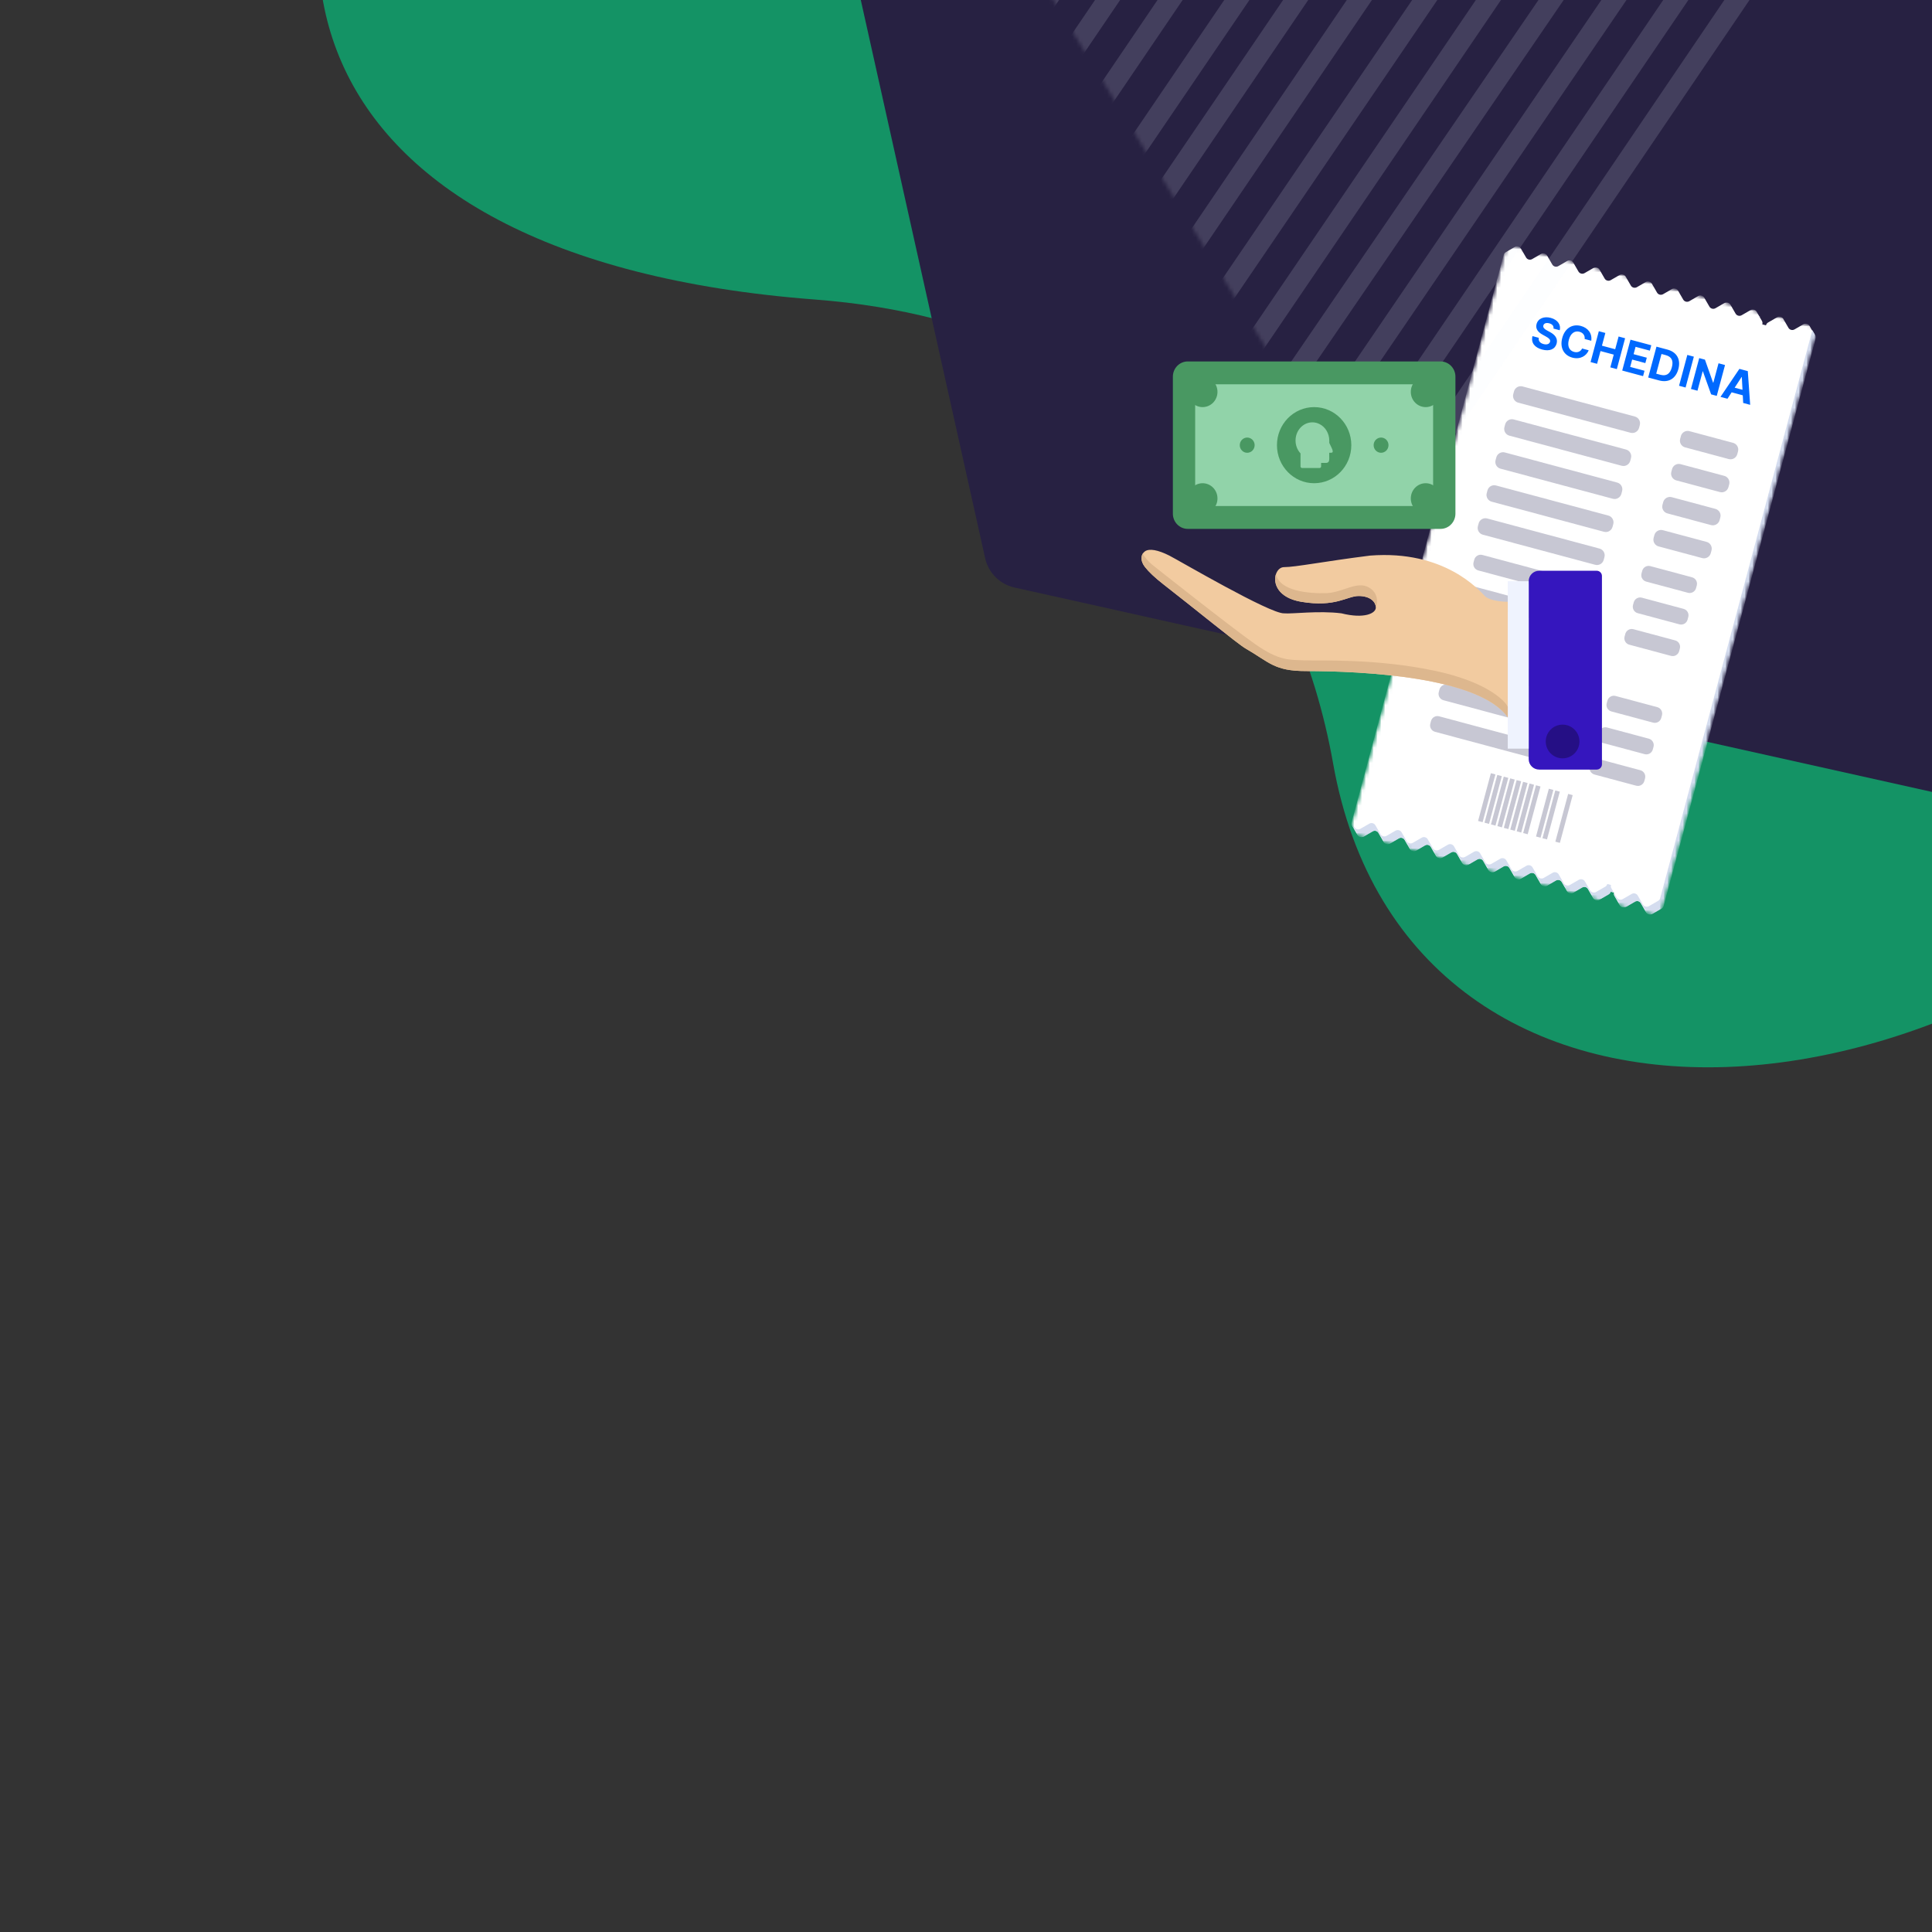 <?xml version="1.0" encoding="UTF-8"?> <svg xmlns="http://www.w3.org/2000/svg" width="500" height="500" viewBox="0 0 500 500" fill="none"><rect x="0" y="0" width="500" height="500" fill="#333333" stroke="none"/><g clip-path="url(#clip0_3648_11233)"><path fill-rule="evenodd" clip-rule="evenodd" d="M638.039 -51.779C589.363 -144.393 495.425 -187.957 417.487 -200.007C313.075 -216.146 188.376 -182.193 116.53 -94.405C54.123 -18.15 72.563 66.973 210.915 77.518C300.249 84.327 335.948 146.42 344.997 197.52C364.335 306.731 512.108 300.519 599.773 189.844C687.435 79.169 657.846 -14.097 638.039 -51.779Z" fill="#149365"></path><g clip-path="url(#clip1_3648_11233)"><path fill-rule="evenodd" clip-rule="evenodd" d="M111.356 -565.579L809.457 -410.044C813.243 -409.2 816.2 -406.244 817.044 -402.458L972.578 295.643C973.779 301.034 970.383 306.377 964.992 307.579C963.56 307.898 962.075 307.898 960.643 307.579L262.542 152.044C258.756 151.2 255.799 148.244 254.956 144.458L99.421 -553.643C98.22 -559.034 101.616 -564.378 107.007 -565.579C108.439 -565.898 109.924 -565.898 111.356 -565.579Z" fill="#272142"></path></g><mask id="mask0_3648_11233" style="mask-type:luminance" maskUnits="userSpaceOnUse" x="349" y="63" width="122" height="175"><path d="M470.69 84.638L389.938 63L349.001 215.776L429.754 237.413L470.69 84.638Z" fill="white"></path></mask><g mask="url(#mask0_3648_11233)"><mask id="mask1_3648_11233" style="mask-type:luminance" maskUnits="userSpaceOnUse" x="349" y="62" width="122" height="176"><path d="M470.694 84.634L389.941 62.997L349.005 215.772L429.758 237.41L470.694 84.634Z" fill="white"></path></mask><g mask="url(#mask1_3648_11233)"><path d="M469.66 86.701L468.3 84.345C467.979 83.789 467.272 83.6 466.721 83.922L464.419 85.251C463.863 85.572 463.156 85.382 462.841 84.828L461.511 82.526C461.191 81.97 460.483 81.781 459.933 82.103L457.577 83.463C457.289 83.629 457.103 83.902 457.034 84.2L456.079 83.944C456.169 83.652 456.144 83.322 455.978 83.035L454.617 80.679C454.297 80.123 453.589 79.934 453.039 80.256L450.743 81.581C450.188 81.902 449.481 81.712 449.165 81.158L447.84 78.863C447.519 78.307 446.812 78.118 446.261 78.44L443.966 79.765C443.41 80.086 442.708 79.898 442.387 79.342L441.062 77.046C440.741 76.491 440.034 76.301 439.483 76.624L437.188 77.949C436.632 78.27 435.925 78.08 435.609 77.526L434.284 75.23C433.963 74.675 433.256 74.485 432.706 74.807L430.41 76.133C429.854 76.454 429.147 76.264 428.832 75.71L427.506 73.414C427.185 72.859 426.478 72.669 425.928 72.991L423.632 74.317C423.077 74.638 422.369 74.448 422.054 73.894L420.728 71.598C420.408 71.043 419.7 70.853 419.15 71.175L416.854 72.501C416.299 72.821 415.592 72.632 415.276 72.078L413.951 69.782C413.63 69.227 412.923 69.037 412.372 69.359L410.077 70.685C409.521 71.005 408.814 70.816 408.498 70.262L407.173 67.966C406.852 67.41 406.145 67.221 405.595 67.543L403.299 68.868C402.743 69.189 402.036 69 401.72 68.445L400.395 66.15C400.074 65.594 399.367 65.405 398.817 65.727L396.521 67.052C395.965 67.373 395.258 67.184 394.943 66.629L393.617 64.334C393.296 63.778 392.589 63.589 392.039 63.911L389.683 65.271C389.395 65.437 389.21 65.704 389.135 66.007L349.801 212.802C349.725 213.087 349.76 213.402 349.917 213.681L351.277 216.037C351.597 216.593 352.305 216.782 352.855 216.46L355.151 215.135C355.706 214.814 356.414 215.004 356.729 215.558L358.055 217.853C358.375 218.409 359.083 218.598 359.633 218.276L361.929 216.951C362.484 216.63 363.191 216.82 363.507 217.374L364.832 219.669C365.153 220.225 365.86 220.415 366.411 220.092L368.706 218.767C369.262 218.446 369.969 218.636 370.285 219.19L371.61 221.486C371.931 222.041 372.638 222.231 373.188 221.909L375.484 220.583C376.04 220.262 376.747 220.452 377.063 221.006L378.388 223.302C378.709 223.857 379.416 224.047 379.966 223.725L382.262 222.399C382.818 222.078 383.525 222.268 383.84 222.822L385.166 225.118C385.486 225.673 386.194 225.863 386.744 225.541L389.04 224.215C389.595 223.895 390.303 224.084 390.618 224.638L391.944 226.934C392.264 227.489 392.972 227.679 393.522 227.357L395.818 226.031C396.373 225.711 397.08 225.9 397.396 226.454L398.721 228.75C399.042 229.306 399.749 229.495 400.3 229.173L402.595 227.847C403.151 227.527 403.858 227.716 404.174 228.27L405.499 230.566C405.82 231.122 406.527 231.311 407.077 230.989L409.373 229.664C409.929 229.343 410.636 229.532 410.951 230.086L412.277 232.382C412.598 232.938 413.305 233.127 413.855 232.805L416.211 231.445C416.486 231.286 416.673 231.031 416.751 230.741L417.696 230.994C417.619 231.279 417.654 231.594 417.811 231.873L419.171 234.229C419.492 234.785 420.199 234.975 420.749 234.652L423.052 233.323C423.607 233.002 424.314 233.192 424.63 233.746L425.959 236.048C426.28 236.604 426.987 236.793 427.538 236.471L429.893 235.111C430.168 234.953 430.355 234.697 430.433 234.407L469.767 87.612C469.856 87.319 469.831 86.99 469.665 86.702" fill="white"></path><path d="M455.499 82.028L455.344 81.76C455.336 81.831 455.321 81.907 455.303 81.976L455.504 82.03L455.499 82.028Z" fill="#D5DDEF"></path><path d="M469.884 87.643C469.974 87.351 469.949 87.022 469.783 86.734L469.029 85.428C469.021 85.5 469.007 85.575 468.988 85.644L429.655 232.439C429.578 232.724 429.391 232.979 429.115 233.143L426.759 234.503C426.204 234.824 425.496 234.634 425.181 234.08L423.852 231.778C423.531 231.222 422.824 231.033 422.273 231.355L419.971 232.684C419.415 233.005 418.708 232.816 418.393 232.261L417.786 231.211C417.763 231.442 417.806 231.686 417.933 231.906L419.293 234.262C419.614 234.818 420.322 235.007 420.872 234.685L423.174 233.356C423.73 233.035 424.437 233.225 424.753 233.779L426.082 236.081C426.403 236.637 427.11 236.826 427.66 236.504L430.016 235.144C430.291 234.986 430.478 234.73 430.556 234.44L469.889 87.645L469.884 87.643Z" fill="#D5DDEF"></path><path d="M417.035 229.903C416.877 229.628 416.843 229.313 416.92 229.023L415.975 228.77C415.899 229.055 415.712 229.31 415.436 229.474L413.08 230.834C412.524 231.155 411.817 230.965 411.502 230.411L410.176 228.116C409.856 227.56 409.148 227.37 408.598 227.693L406.302 229.018C405.747 229.339 405.039 229.149 404.724 228.595L403.398 226.299C403.078 225.744 402.37 225.554 401.82 225.876L399.524 227.202C398.969 227.523 398.262 227.333 397.946 226.779L396.621 224.483C396.3 223.928 395.593 223.738 395.042 224.06L392.747 225.386C392.191 225.707 391.484 225.517 391.168 224.963L389.843 222.667C389.522 222.112 388.815 221.922 388.265 222.244L385.969 223.57C385.413 223.89 384.706 223.701 384.391 223.147L383.065 220.851C382.744 220.296 382.037 220.106 381.487 220.428L379.191 221.754C378.636 222.074 377.928 221.885 377.613 221.331L376.287 219.035C375.967 218.479 375.259 218.29 374.709 218.612L372.413 219.938C371.858 220.258 371.15 220.069 370.835 219.515L369.509 217.219C369.189 216.663 368.481 216.474 367.931 216.796L365.635 218.121C365.08 218.442 364.373 218.253 364.057 217.699L362.732 215.403C362.411 214.847 361.704 214.658 361.153 214.98L358.858 216.305C358.302 216.626 357.595 216.437 357.279 215.882L355.954 213.587C355.633 213.031 354.926 212.842 354.376 213.164L352.08 214.489C351.524 214.81 350.817 214.62 350.502 214.066L349.895 213.015C349.872 213.247 349.915 213.49 350.042 213.711L351.402 216.067C351.723 216.623 352.43 216.812 352.981 216.49L355.276 215.165C355.832 214.844 356.539 215.033 356.855 215.588L358.18 217.883C358.501 218.439 359.208 218.628 359.759 218.306L362.054 216.981C362.61 216.66 363.317 216.85 363.633 217.404L364.958 219.699C365.279 220.255 365.986 220.444 366.536 220.122L368.832 218.797C369.388 218.476 370.095 218.666 370.41 219.22L371.736 221.516C372.057 222.071 372.764 222.261 373.314 221.938L375.61 220.613C376.165 220.292 376.873 220.482 377.188 221.036L378.514 223.332C378.834 223.887 379.542 224.077 380.092 223.755L382.388 222.429C382.943 222.108 383.651 222.298 383.966 222.852L385.291 225.148C385.612 225.703 386.319 225.893 386.87 225.571L389.165 224.245C389.721 223.924 390.428 224.114 390.744 224.668L392.069 226.964C392.39 227.519 393.097 227.709 393.648 227.387L395.943 226.061C396.499 225.741 397.206 225.93 397.522 226.484L398.847 228.78C399.168 229.335 399.875 229.525 400.425 229.203L402.721 227.877C403.277 227.557 403.984 227.746 404.299 228.3L405.625 230.596C405.946 231.152 406.653 231.341 407.203 231.019L409.499 229.694C410.054 229.373 410.762 229.562 411.077 230.116L412.403 232.412C412.723 232.968 413.431 233.157 413.981 232.835L416.337 231.475C416.611 231.316 416.799 231.061 416.876 230.771L417.663 230.982L417.041 229.904L417.035 229.903Z" fill="#D5DDEF"></path></g><mask id="mask2_3648_11233" style="mask-type:luminance" maskUnits="userSpaceOnUse" x="349" y="62" width="122" height="176"><path d="M470.694 84.634L389.941 62.997L349.005 215.772L429.758 237.41L470.694 84.634Z" fill="white"></path></mask><g mask="url(#mask2_3648_11233)"><path d="M421.981 111.996L392.907 104.206C391.946 103.948 391.374 102.958 391.631 101.997L391.822 101.284C392.08 100.324 393.07 99.752 394.031 100.009L423.106 107.8C424.067 108.057 424.638 109.048 424.381 110.009L424.19 110.721C423.933 111.682 422.942 112.254 421.981 111.996Z" fill="#C7C7D3"></path><path d="M447.4 118.807L436.098 115.779C435.137 115.521 434.565 114.531 434.823 113.57L435.014 112.857C435.271 111.896 436.262 111.325 437.222 111.582L448.524 114.61C449.485 114.868 450.057 115.858 449.799 116.819L449.608 117.532C449.351 118.492 448.36 119.064 447.4 118.807Z" fill="#C7C7D3"></path><path d="M419.696 120.538L390.621 112.747C389.661 112.49 389.089 111.499 389.346 110.539L389.537 109.826C389.795 108.865 390.785 108.293 391.746 108.551L420.821 116.341C421.781 116.599 422.353 117.589 422.096 118.55L421.905 119.263C421.648 120.223 420.657 120.795 419.696 120.538Z" fill="#C7C7D3"></path><path d="M445.114 127.348L433.813 124.32C432.852 124.063 432.28 123.072 432.538 122.111L432.729 121.399C432.986 120.438 433.977 119.866 434.937 120.123L446.239 123.152C447.2 123.409 447.772 124.4 447.514 125.36L447.323 126.073C447.066 127.034 446.075 127.606 445.114 127.348Z" fill="#C7C7D3"></path><path d="M417.403 129.082L388.328 121.292C387.368 121.034 386.796 120.044 387.053 119.083L387.244 118.37C387.502 117.41 388.492 116.838 389.453 117.095L418.528 124.886C419.488 125.143 420.06 126.134 419.803 127.094L419.612 127.807C419.355 128.768 418.364 129.34 417.403 129.082Z" fill="#C7C7D3"></path><path d="M442.821 135.893L431.52 132.864C430.559 132.607 429.987 131.616 430.245 130.656L430.436 129.943C430.693 128.982 431.684 128.411 432.644 128.668L443.946 131.696C444.907 131.954 445.479 132.944 445.221 133.905L445.03 134.618C444.773 135.578 443.782 136.15 442.821 135.893Z" fill="#C7C7D3"></path><path d="M415.114 137.626L386.039 129.836C385.079 129.578 384.507 128.588 384.764 127.627L384.955 126.914C385.213 125.954 386.203 125.382 387.164 125.639L416.239 133.43C417.199 133.687 417.771 134.678 417.514 135.638L417.323 136.351C417.066 137.312 416.075 137.884 415.114 137.626Z" fill="#C7C7D3"></path><path d="M440.536 144.437L429.235 141.408C428.274 141.151 427.702 140.16 427.959 139.2L428.15 138.487C428.408 137.526 429.398 136.954 430.359 137.212L441.661 140.24C442.621 140.498 443.193 141.488 442.936 142.449L442.745 143.161C442.488 144.122 441.497 144.694 440.536 144.437Z" fill="#C7C7D3"></path><path d="M412.829 146.168L383.754 138.378C382.793 138.12 382.222 137.13 382.479 136.169L382.67 135.456C382.927 134.496 383.918 133.924 384.879 134.181L413.954 141.972C414.914 142.229 415.486 143.22 415.229 144.18L415.038 144.893C414.78 145.854 413.79 146.426 412.829 146.168Z" fill="#C7C7D3"></path><path d="M436.833 153.411L426.038 150.519C425.12 150.273 424.575 149.329 424.821 148.411L425.004 147.73C425.25 146.811 426.194 146.266 427.112 146.512L437.907 149.405C438.825 149.651 439.37 150.595 439.124 151.513L438.942 152.194C438.696 153.113 437.752 153.658 436.833 153.411Z" fill="#C7C7D3"></path><path d="M410.36 155.075L382.574 147.63C381.655 147.384 381.11 146.44 381.356 145.521L381.539 144.841C381.785 143.922 382.729 143.377 383.647 143.623L411.429 151.067C412.347 151.313 412.892 152.257 412.646 153.176L412.464 153.857C412.217 154.775 411.274 155.32 410.355 155.074" fill="#C7C7D3"></path><path d="M434.634 161.578L423.839 158.686C422.921 158.44 422.376 157.496 422.622 156.578L422.804 155.897C423.051 154.978 423.994 154.433 424.913 154.679L435.708 157.572C436.626 157.818 437.171 158.762 436.925 159.68L436.742 160.361C436.496 161.28 435.553 161.825 434.634 161.578Z" fill="#C7C7D3"></path><path d="M408.173 163.232L380.386 155.787C379.468 155.541 378.923 154.597 379.169 153.679L379.351 152.998C379.597 152.079 380.541 151.534 381.46 151.781L409.241 159.225C410.16 159.471 410.705 160.414 410.458 161.333L410.276 162.014C410.03 162.932 409.086 163.477 408.168 163.231" fill="#C7C7D3"></path><path d="M432.454 169.739L421.66 166.846C420.741 166.6 420.196 165.656 420.442 164.738L420.625 164.057C420.871 163.138 421.815 162.593 422.733 162.84L433.528 165.732C434.446 165.978 434.991 166.922 434.745 167.84L434.563 168.521C434.317 169.44 433.373 169.985 432.454 169.739Z" fill="#C7C7D3"></path><path d="M403.829 179.766L374.754 171.976C373.793 171.718 373.222 170.728 373.479 169.767L373.67 169.054C373.927 168.094 374.918 167.522 375.879 167.779L404.954 175.57C405.914 175.827 406.486 176.818 406.229 177.779L406.038 178.491C405.78 179.452 404.79 180.024 403.829 179.766Z" fill="#C7C7D3"></path><path d="M427.825 187.014L417.031 184.122C416.112 183.876 415.567 182.932 415.813 182.014L415.996 181.333C416.242 180.414 417.186 179.869 418.104 180.115L428.899 183.008C429.818 183.254 430.362 184.198 430.116 185.116L429.934 185.797C429.688 186.716 428.744 187.261 427.825 187.014Z" fill="#C7C7D3"></path><path d="M401.357 188.665L373.57 181.22C372.651 180.974 372.106 180.03 372.352 179.111L372.535 178.43C372.781 177.512 373.725 176.967 374.643 177.213L402.425 184.657C403.343 184.903 403.888 185.847 403.642 186.766L403.46 187.446C403.213 188.365 402.27 188.91 401.351 188.664" fill="#C7C7D3"></path><path d="M425.638 195.175L414.843 192.282C413.925 192.036 413.38 191.092 413.626 190.174L413.808 189.493C414.054 188.574 414.998 188.03 415.917 188.276L426.712 191.168C427.63 191.414 428.175 192.358 427.929 193.276L427.746 193.957C427.5 194.876 426.556 195.421 425.638 195.175Z" fill="#C7C7D3"></path><path d="M399.165 196.833L371.378 189.388C370.46 189.142 369.915 188.198 370.161 187.279L370.344 186.598C370.59 185.68 371.533 185.135 372.452 185.381L400.233 192.825C401.152 193.071 401.697 194.015 401.451 194.933L401.268 195.614C401.022 196.533 400.078 197.078 399.16 196.832" fill="#C7C7D3"></path><path d="M423.447 203.339L412.652 200.447C411.733 200.201 411.188 199.257 411.434 198.338L411.617 197.657C411.863 196.739 412.807 196.194 413.725 196.44L424.52 199.333C425.439 199.579 425.983 200.522 425.737 201.441L425.555 202.122C425.309 203.04 424.365 203.585 423.447 203.339Z" fill="#C7C7D3"></path><path d="M387.012 200.416L385.84 200.102L382.527 212.465L383.699 212.779L387.012 200.416Z" fill="#C7C7D3"></path><path d="M388.672 200.862L387.5 200.548L384.187 212.911L385.359 213.225L388.672 200.862Z" fill="#C7C7D3"></path><path d="M390.344 201.309L389.172 200.995L385.859 213.357L387.031 213.671L390.344 201.309Z" fill="#C7C7D3"></path><path d="M392.008 201.755L390.836 201.441L387.523 213.804L388.695 214.118L392.008 201.755Z" fill="#C7C7D3"></path><path d="M393.676 202.202L392.504 201.888L389.191 214.25L390.363 214.564L393.676 202.202Z" fill="#C7C7D3"></path><path d="M395.344 202.648L394.172 202.334L390.859 214.697L392.031 215.011L395.344 202.648Z" fill="#C7C7D3"></path><path d="M397.008 203.094L395.836 202.78L392.523 215.143L393.695 215.457L397.008 203.094Z" fill="#C7C7D3"></path><path d="M398.68 203.543L397.508 203.229L394.195 215.592L395.367 215.906L398.68 203.543Z" fill="#C7C7D3"></path><path d="M402.008 204.434L400.836 204.12L397.523 216.482L398.695 216.796L402.008 204.434Z" fill="#C7C7D3"></path><path d="M403.676 204.88L402.504 204.566L399.191 216.929L400.363 217.243L403.676 204.88Z" fill="#C7C7D3"></path><path d="M407.008 205.776L405.836 205.462L402.523 217.825L403.695 218.139L407.008 205.776Z" fill="#C7C7D3"></path></g><path d="M402.042 85.034C402.148 84.389 401.751 83.89 400.944 83.674C400.117 83.453 399.56 83.709 399.422 84.223C399.256 84.793 399.768 85.206 400.42 85.552L401.091 85.916C402.396 86.6 403.208 87.574 402.856 88.904C402.46 90.366 401.064 90.99 399.115 90.468C397.177 89.949 396.18 88.725 396.6 86.986L398.234 87.424C398.074 88.238 398.597 88.812 399.475 89.047C400.332 89.277 400.993 89.028 401.153 88.444C401.294 87.905 400.877 87.526 400.064 87.082L399.253 86.631C397.991 85.946 397.341 85.049 397.66 83.872C398.041 82.42 399.583 81.797 401.334 82.266C403.112 82.742 404.018 84.038 403.66 85.468L402.042 85.034ZM411.817 88.188L410.109 87.73C410.215 86.819 409.692 86.106 408.768 85.858C407.532 85.527 406.467 86.257 406.022 87.918C405.564 89.626 406.145 90.747 407.358 91.072C408.259 91.313 409.061 91.002 409.45 90.191L411.155 90.656C410.578 92.077 408.978 93.106 406.931 92.558C404.794 91.985 403.612 90.064 404.31 87.46C405.01 84.847 407.019 83.789 409.129 84.354C410.977 84.85 412.089 86.284 411.817 88.188ZM411.637 93.702L413.776 85.717L415.465 86.169L414.582 89.464L418.009 90.382L418.892 87.088L420.576 87.539L418.437 95.524L416.752 95.073L417.636 91.774L414.209 90.856L413.325 94.154L411.637 93.702ZM419.829 95.897L421.968 87.912L427.349 89.353L426.976 90.745L423.283 89.756L422.774 91.659L426.189 92.574L425.816 93.966L422.401 93.051L421.89 94.957L425.598 95.951L425.225 97.343L419.829 95.897ZM429.382 98.457L426.551 97.698L428.691 89.713L431.545 90.478C433.955 91.124 435.027 93.016 434.361 95.503C433.692 97.999 431.815 99.109 429.382 98.457ZM428.627 96.704L429.7 96.992C431.201 97.394 432.199 96.834 432.676 95.052C433.152 93.278 432.565 92.302 431.068 91.9L429.992 91.612L428.627 96.704ZM438.367 92.306L436.228 100.291L434.54 99.839L436.679 91.854L438.367 92.306ZM446.436 94.468L444.296 102.453L442.838 102.062L440.71 96.106L440.652 96.09L439.305 101.116L437.617 100.663L439.757 92.678L441.238 93.075L443.339 99.021L443.409 99.039L444.755 94.017L446.436 94.468ZM447.067 103.196L445.258 102.711L450.154 95.464L452.33 96.047L452.943 104.77L451.134 104.285L451.029 102.306L448.148 101.533L447.067 103.196ZM448.93 100.331L450.957 100.874L450.784 97.589L450.722 97.572L448.93 100.331Z" fill="#0069FF"></path></g><g opacity="0.3" clip-path="url(#clip2_3648_11233)"><mask id="mask3_3648_11233" style="mask-type:alpha" maskUnits="userSpaceOnUse" x="251" y="-207" width="224" height="351"><path d="M366.191 -206.878L474.419 -29.968L360.083 143.057L251.856 -33.853L366.191 -206.878Z" fill="white"></path></mask><g mask="url(#mask3_3648_11233)"><path fill-rule="evenodd" clip-rule="evenodd" d="M481.051 145.558C479.814 144.735 479.492 143.073 480.331 141.846L546.382 45.325L546.375 45.288L547.057 44.324L548.329 45.215C548.924 45.633 549.668 45.794 550.387 45.661L551.91 45.38L552.122 46.466L484.81 144.828C483.972 146.054 482.289 146.381 481.051 145.558Z" fill="#EFF3FE" fill-opacity="0.48"></path><path fill-rule="evenodd" clip-rule="evenodd" d="M460.47 152.225C459.23 151.394 458.905 149.719 459.744 148.484L547.68 19.041C548.519 17.806 550.204 17.479 551.443 18.309C552.684 19.141 553.01 20.815 552.17 22.05L464.235 151.494C463.395 152.728 461.711 153.056 460.47 152.225Z" fill="#EFF3FE" fill-opacity="0.48"></path><path fill-rule="evenodd" clip-rule="evenodd" d="M442.311 154.444C441.075 153.618 440.751 151.953 441.588 150.724L546.036 -2.616C546.873 -3.845 548.553 -4.171 549.788 -3.346C551.025 -2.52 551.349 -0.854 550.511 0.375L446.063 153.715C445.228 154.943 443.548 155.27 442.311 154.444Z" fill="#EFF3FE" fill-opacity="0.48"></path><path fill-rule="evenodd" clip-rule="evenodd" d="M426.775 154.515C425.545 153.689 425.222 152.026 426.053 150.8L542.843 -21.38C543.674 -22.605 545.345 -22.929 546.575 -22.104C547.805 -21.279 548.128 -19.616 547.297 -18.39L430.507 153.789C429.677 155.015 428.006 155.34 426.775 154.515Z" fill="#EFF3FE" fill-opacity="0.48"></path><path fill-rule="evenodd" clip-rule="evenodd" d="M409.842 153.411C408.609 152.586 408.286 150.923 409.12 149.697L536.965 -38.013C537.801 -39.239 539.478 -39.565 540.712 -38.741C541.945 -37.917 542.268 -36.253 541.433 -35.026L413.587 152.683C412.754 153.908 411.076 154.234 409.842 153.411Z" fill="#EFF3FE" fill-opacity="0.48"></path><path fill-rule="evenodd" clip-rule="evenodd" d="M395.408 150.665C394.176 149.838 393.852 148.172 394.686 146.943L530.84 -53.636C531.672 -54.865 533.348 -55.19 534.582 -54.364C535.814 -53.537 536.138 -51.87 535.305 -50.642L399.152 149.938C398.318 151.167 396.642 151.492 395.408 150.665Z" fill="#EFF3FE" fill-opacity="0.48"></path><path fill-rule="evenodd" clip-rule="evenodd" d="M382.569 146.461C381.333 145.636 381.01 143.974 381.847 142.747L525.455 -67.745C526.292 -68.972 527.972 -69.298 529.206 -68.474C530.442 -67.65 530.765 -65.987 529.928 -64.76L386.32 145.731C385.483 146.958 383.803 147.285 382.569 146.461Z" fill="#EFF3FE" fill-opacity="0.48"></path><path fill-rule="evenodd" clip-rule="evenodd" d="M370.004 141.245C368.77 140.419 368.447 138.755 369.281 137.527L517.879 -81.206C518.714 -82.433 520.388 -82.759 521.621 -81.933C522.853 -81.107 523.177 -79.443 522.343 -78.215L373.744 140.518C372.911 141.745 371.237 142.07 370.004 141.245Z" fill="#EFF3FE" fill-opacity="0.48"></path><path fill-rule="evenodd" clip-rule="evenodd" d="M357.393 135.796C356.158 134.966 355.834 133.297 356.669 132.066L509.776 -93.629C510.612 -94.86 512.289 -95.186 513.525 -94.358C514.76 -93.529 515.084 -91.859 514.249 -90.628L361.14 135.067C360.306 136.298 358.628 136.624 357.393 135.796Z" fill="#EFF3FE" fill-opacity="0.48"></path><path fill-rule="evenodd" clip-rule="evenodd" d="M345.773 129.456C344.537 128.629 344.214 126.961 345.049 125.731L501.3 -104.337C502.136 -105.567 503.813 -105.893 505.048 -105.066C506.283 -104.238 506.607 -102.57 505.772 -101.34L349.52 128.728C348.686 129.958 347.008 130.284 345.773 129.456Z" fill="#EFF3FE" fill-opacity="0.48"></path><path fill-rule="evenodd" clip-rule="evenodd" d="M334.988 121.322C333.754 120.499 333.432 118.838 334.267 117.613L492.657 -114.772C493.492 -115.997 495.169 -116.323 496.401 -115.5C497.634 -114.676 497.957 -113.016 497.122 -111.79L338.732 120.595C337.896 121.82 336.22 122.146 334.988 121.322Z" fill="#EFF3FE" fill-opacity="0.48"></path><path fill-rule="evenodd" clip-rule="evenodd" d="M323.428 114.029C322.19 113.206 321.867 111.544 322.706 110.317L483.761 -125.164C484.6 -126.39 486.282 -126.717 487.52 -125.894C488.758 -125.071 489.08 -123.408 488.242 -122.182L327.187 113.3C326.348 114.526 324.666 114.853 323.428 114.029Z" fill="#EFF3FE" fill-opacity="0.48"></path><path fill-rule="evenodd" clip-rule="evenodd" d="M312.576 106.828C311.342 106.002 311.018 104.337 311.853 103.109L473.805 -135.119C474.64 -136.347 476.316 -136.672 477.549 -135.847C478.783 -135.021 479.107 -133.356 478.272 -132.128L316.321 106.101C315.487 107.328 313.81 107.654 312.576 106.828Z" fill="#EFF3FE" fill-opacity="0.48"></path><path fill-rule="evenodd" clip-rule="evenodd" d="M300.26 100.598C299.023 99.772 298.699 98.106 299.536 96.877L463.529 -144.092C464.366 -145.321 466.045 -145.647 467.281 -144.821C468.516 -143.995 468.84 -142.328 468.003 -141.099L304.01 99.869C303.173 101.098 301.494 101.424 300.26 100.598Z" fill="#EFF3FE" fill-opacity="0.48"></path><path fill-rule="evenodd" clip-rule="evenodd" d="M287.529 94.67C286.295 93.843 285.971 92.177 286.806 90.948L452.182 -152.636C453.016 -153.864 454.692 -154.19 455.924 -153.363C457.158 -152.536 457.482 -150.87 456.647 -149.641L291.272 93.943C290.438 95.171 288.764 95.497 287.529 94.67Z" fill="#EFF3FE" fill-opacity="0.48"></path><path fill-rule="evenodd" clip-rule="evenodd" d="M274.841 88.977C273.607 88.15 273.284 86.484 274.118 85.255L441.722 -161.344C442.557 -162.573 444.234 -162.899 445.468 -162.073C446.703 -161.246 447.026 -159.58 446.191 -158.351L278.587 88.249C277.754 89.477 276.076 89.803 274.841 88.977Z" fill="#EFF3FE" fill-opacity="0.48"></path><path fill-rule="evenodd" clip-rule="evenodd" d="M261.506 86.208C260.269 85.381 259.945 83.711 260.782 82.48L431.112 -168.16C431.95 -169.391 433.63 -169.718 434.866 -168.89C436.103 -168.062 436.427 -166.392 435.59 -165.161L265.259 85.48C264.423 86.711 262.742 87.036 261.506 86.208Z" fill="#EFF3FE" fill-opacity="0.48"></path><path fill-rule="evenodd" clip-rule="evenodd" d="M246.272 83.307C245.038 82.481 244.715 80.814 245.548 79.586L418.223 -174.807C419.055 -176.035 420.731 -176.36 421.964 -175.534C423.196 -174.707 423.52 -173.04 422.686 -171.812L250.013 82.581C249.18 83.809 247.505 84.134 246.272 83.307Z" fill="#EFF3FE" fill-opacity="0.48"></path><path fill-rule="evenodd" clip-rule="evenodd" d="M230.689 82.353C229.456 81.526 229.133 79.861 229.966 78.632L406.327 -180.94C407.162 -182.167 408.838 -182.493 410.071 -181.666C411.305 -180.841 411.629 -179.174 410.794 -177.946L234.433 81.625C233.599 82.853 231.923 83.179 230.689 82.353Z" fill="#EFF3FE" fill-opacity="0.48"></path><path fill-rule="evenodd" clip-rule="evenodd" d="M213.524 84.263C212.286 83.435 211.961 81.765 212.799 80.532L394.295 -186.36C395.131 -187.591 396.813 -187.917 398.051 -187.089C399.289 -186.26 399.614 -184.59 398.777 -183.359L217.281 83.533C216.444 84.765 214.762 85.092 213.524 84.263Z" fill="#EFF3FE" fill-opacity="0.48"></path><path fill-rule="evenodd" clip-rule="evenodd" d="M195.38 87.292C194.146 86.467 193.822 84.804 194.66 83.576L381.578 -190.496C382.416 -191.723 384.095 -192.05 385.33 -191.225C386.566 -190.401 386.889 -188.737 386.052 -187.51L199.132 86.563C198.297 87.789 196.617 88.116 195.38 87.292Z" fill="#EFF3FE" fill-opacity="0.48"></path><path fill-rule="evenodd" clip-rule="evenodd" d="M175.359 92.769C174.122 91.942 173.798 90.273 174.635 89.043L368.395 -195.734C369.233 -196.963 370.913 -197.29 372.151 -196.463L372.151 -196.463C373.387 -195.635 373.711 -193.967 372.875 -192.737L179.113 92.04C178.276 93.269 176.595 93.596 175.359 92.769Z" fill="#EFF3FE" fill-opacity="0.48"></path><path fill-rule="evenodd" clip-rule="evenodd" d="M153.426 100.706C152.191 99.883 151.868 98.22 152.704 96.994L354.664 -198.785C355.502 -200.012 357.182 -200.339 358.417 -199.514L358.418 -199.514C359.653 -198.691 359.976 -197.028 359.14 -195.802L157.179 99.977C156.342 101.203 154.662 101.53 153.426 100.706Z" fill="#EFF3FE" fill-opacity="0.48"></path><path fill-rule="evenodd" clip-rule="evenodd" d="M130.199 110.509C128.968 109.684 128.644 108.021 129.479 106.794L339.668 -202.318C340.503 -203.545 342.178 -203.87 343.41 -203.044L343.411 -203.044C344.643 -202.219 344.966 -200.556 344.132 -199.329L133.942 109.783C133.108 111.009 131.433 111.334 130.199 110.509Z" fill="#EFF3FE" fill-opacity="0.48"></path><path fill-rule="evenodd" clip-rule="evenodd" d="M108.604 117.678C107.37 116.853 107.046 115.187 107.883 113.959L325.809 -206.042C326.645 -207.269 328.324 -207.596 329.559 -206.77L329.56 -206.769C330.795 -205.944 331.118 -204.28 330.281 -203.052L112.354 116.949C111.519 118.177 109.84 118.503 108.604 117.678Z" fill="#EFF3FE" fill-opacity="0.48"></path><path fill-rule="evenodd" clip-rule="evenodd" d="M89.998 123.352C88.761 122.524 88.437 120.855 89.274 119.625L312.035 -208.111C312.871 -209.341 314.552 -209.667 315.787 -208.84L315.787 -208.839C317.024 -208.011 317.349 -206.343 316.512 -205.112L93.75 122.622C92.915 123.853 91.235 124.179 89.998 123.352Z" fill="#EFF3FE" fill-opacity="0.48"></path><path fill-rule="evenodd" clip-rule="evenodd" d="M71.58 124.989C70.346 124.163 70.022 122.497 70.857 121.269L295.997 -209.991C296.831 -211.219 298.508 -211.544 299.742 -210.718L299.743 -210.718C300.977 -209.892 301.301 -208.226 300.465 -206.998L75.325 124.261C74.49 125.49 72.813 125.815 71.58 124.989Z" fill="#EFF3FE" fill-opacity="0.48"></path><path fill-rule="evenodd" clip-rule="evenodd" d="M55.263 125.311C54.027 124.484 53.703 122.818 54.541 121.589L281.441 -211.419C282.277 -212.648 283.96 -212.975 285.195 -212.148L285.196 -212.148C286.433 -211.322 286.757 -209.656 285.919 -208.427L59.017 124.581C58.181 125.81 56.5 126.136 55.263 125.311Z" fill="#EFF3FE" fill-opacity="0.48"></path><path fill-rule="evenodd" clip-rule="evenodd" d="M39.995 123.778C38.762 122.951 38.438 121.286 39.273 120.057L264.779 -211.744C265.613 -212.972 267.29 -213.297 268.524 -212.471L268.525 -212.47C269.758 -211.644 270.081 -209.978 269.248 -208.75L43.739 123.05C42.906 124.277 41.229 124.603 39.995 123.778Z" fill="#EFF3FE" fill-opacity="0.48"></path><path fill-rule="evenodd" clip-rule="evenodd" d="M25.881 120.865C24.644 120.04 24.32 118.372 25.158 117.143L249.098 -211.767C249.935 -212.997 251.616 -213.323 252.853 -212.496L252.853 -212.496C254.089 -211.669 254.413 -210.002 253.576 -208.773L29.635 120.137C28.797 121.365 27.117 121.692 25.881 120.865Z" fill="#EFF3FE" fill-opacity="0.48"></path><path fill-rule="evenodd" clip-rule="evenodd" d="M12.68 116.598C11.445 115.77 11.121 114.103 11.956 112.874L231.803 -210.544C232.639 -211.773 234.319 -212.1 235.553 -211.272L235.554 -211.272C236.789 -210.445 237.113 -208.778 236.276 -207.548L16.429 115.869C15.594 117.098 13.916 117.425 12.68 116.598Z" fill="#EFF3FE" fill-opacity="0.48"></path><path fill-rule="evenodd" clip-rule="evenodd" d="M0.416 109.809C-0.819 108.982 -1.143 107.316 -0.307 106.087L214.07 -209.229C214.905 -210.458 216.584 -210.783 217.817 -209.957L217.818 -209.956C219.053 -209.129 219.377 -207.464 218.541 -206.235L4.163 109.081C3.327 110.309 1.651 110.634 0.416 109.809Z" fill="#EFF3FE" fill-opacity="0.48"></path></g></g><path d="M414.582 149.063C414.582 148.315 413.976 147.708 413.228 147.708H398.332C396.836 147.708 395.624 148.921 395.624 150.417V196.459C395.624 197.954 396.836 199.167 398.332 199.167H413.228C413.976 199.167 414.582 198.561 414.582 197.813V149.063Z" fill="#3516BE"></path><rect width="5.417" height="43.333" transform="matrix(-1 0 0 1 395.625 150.417)" fill="#EFF3FE"></rect><ellipse cx="4.362" cy="4.362" rx="4.362" ry="4.362" transform="matrix(-1 0 0 1 408.762 187.535)" fill="#250F85"></ellipse><path d="M384.269 154.245C385.456 155.441 388.722 155.74 390.207 155.74V185.625C382.784 175.165 352.814 173.671 337.969 173.671C329.711 173.671 328.497 171.358 322.288 167.787C320.339 166.667 308.834 157.234 301.133 151.257C298.821 149.463 297.297 147.981 296.341 146.774C294.992 145.07 295.228 143.412 296.341 142.665C297.455 141.918 299.648 142.291 302.617 143.785C304.992 144.981 328.69 158.892 332.309 158.728C334.327 158.938 341.216 157.981 347.154 158.728C353.093 160.223 356.062 158.728 356.062 157.234C356.062 155.74 354.577 154.245 351.608 154.245C348.639 154.245 345.67 157.234 336.762 155.74C327.855 154.245 329.339 146.774 332.309 146.774C335.278 146.774 342.701 145.28 354.577 143.785C373.877 142.291 382.784 152.751 384.269 154.245Z" fill="#F2CBA0"></path><path d="M351.608 154.245C348.639 154.245 345.67 157.234 336.762 155.739C330.649 154.714 329.43 150.872 330.228 148.564C331.102 153.059 338.96 153.633 343.234 153.506C347.508 153.379 351.19 150.205 354.322 152.067C356.827 153.556 356.526 156.132 356.062 157.234C356.062 155.74 354.577 154.245 351.608 154.245Z" fill="#DDB78E"></path><path d="M322.288 167.787C320.339 166.666 308.834 157.234 301.133 151.257C298.821 149.463 297.297 147.981 296.341 146.774C295.269 145.421 295.198 144.096 295.771 143.234C295.873 143.804 297.277 145.423 298.124 146.1C298.97 146.777 318.521 162.265 324.784 166.666C331.047 171.068 333.671 170.729 337.479 170.898C341.288 171.068 356.062 170.306 371.672 173.671C384.16 176.363 389.232 180.956 390.207 182.916V185.625C382.784 175.165 352.814 173.671 337.969 173.671C329.711 173.671 328.497 171.358 322.288 167.787Z" fill="#DDB78E"></path><path d="M307.388 93.541C305.262 93.541 303.539 95.305 303.539 97.481L303.539 132.935C303.539 135.111 305.262 136.875 307.388 136.875L372.815 136.875C374.941 136.875 376.664 135.111 376.664 132.935L376.664 97.481C376.664 95.305 374.941 93.541 372.815 93.541L307.388 93.541Z" fill="#499862"></path><path d="M312.388 99.451C310.687 99.451 309.309 100.733 309.309 102.316L309.309 128.101C309.309 129.683 310.687 130.966 312.388 130.966L367.809 130.966C369.509 130.966 370.888 129.683 370.888 128.101L370.888 102.316C370.888 100.733 369.509 99.451 367.809 99.451L312.388 99.451Z" fill="#91D3A9"></path><path d="M365.115 128.996C365.115 126.82 366.838 125.057 368.964 125.057C371.089 125.057 372.812 126.82 372.812 128.996C372.812 131.172 371.089 132.936 368.964 132.936C366.838 132.936 365.115 131.172 365.115 128.996Z" fill="#499862"></path><path d="M307.385 128.996C307.385 126.82 309.108 125.057 311.233 125.057C313.359 125.057 315.082 126.82 315.082 128.996C315.082 131.172 313.359 132.936 311.233 132.936C309.108 132.936 307.385 131.172 307.385 128.996Z" fill="#499862"></path><path d="M365.115 101.42C365.115 99.244 366.838 97.481 368.964 97.481C371.089 97.481 372.812 99.244 372.812 101.42C372.812 103.596 371.089 105.359 368.964 105.359C366.838 105.359 365.115 103.596 365.115 101.42Z" fill="#499862"></path><path d="M355.495 115.209C355.495 114.121 356.357 113.239 357.419 113.239C358.482 113.239 359.344 114.121 359.344 115.209C359.344 116.296 358.482 117.178 357.419 117.178C356.357 117.178 355.495 116.296 355.495 115.209Z" fill="#499862"></path><path d="M320.851 115.209C320.851 114.121 321.712 113.239 322.775 113.239C323.838 113.239 324.699 114.121 324.699 115.209C324.699 116.296 323.838 117.178 322.775 117.178C321.712 117.178 320.851 116.296 320.851 115.209Z" fill="#499862"></path><path d="M307.385 101.42C307.385 99.244 309.108 97.481 311.233 97.481C313.359 97.481 315.082 99.244 315.082 101.42C315.082 103.596 313.359 105.359 311.233 105.359C309.108 105.359 307.385 103.596 307.385 101.42Z" fill="#499862"></path><path d="M330.475 115.209C330.475 109.769 334.783 105.36 340.097 105.36C345.411 105.36 349.719 109.769 349.719 115.209C349.719 120.648 345.411 125.057 340.097 125.057C334.783 125.057 330.475 120.648 330.475 115.209Z" fill="#499862"></path><path d="M344.015 118.74C344.015 119.466 343.772 119.804 343.102 119.804L341.899 119.804L341.899 120.702C341.899 120.931 341.728 121.115 341.515 121.115L336.957 121.117C336.745 121.117 336.573 120.931 336.573 120.702L336.573 117.339C335.751 116.459 335.285 115.254 335.285 114.002C335.285 111.408 337.238 109.299 339.638 109.299C340.287 109.299 340.915 109.451 341.495 109.747C343.026 110.514 344.015 112.187 344.015 114.007L344.015 114.617L344.606 115.864C344.766 116.197 344.906 116.521 344.906 116.849C344.906 117.178 344.606 117.178 344.004 117.178L344.015 118.74Z" fill="#91D3A9"></path></g><defs><clipPath id="clip0_3648_11233"><rect width="500" height="500" fill="white"></rect></clipPath><clipPath id="clip1_3648_11233"><path d="M99 -566L957 -566C965.837 -566 973 -558.837 973 -550L973 308L115 308C106.163 308 99 300.837 99 292L99 -566Z" fill="white"></path></clipPath><clipPath id="clip2_3648_11233"><rect width="350.878" height="350.878" fill="white" transform="translate(188 -207)"></rect></clipPath></defs></svg> 